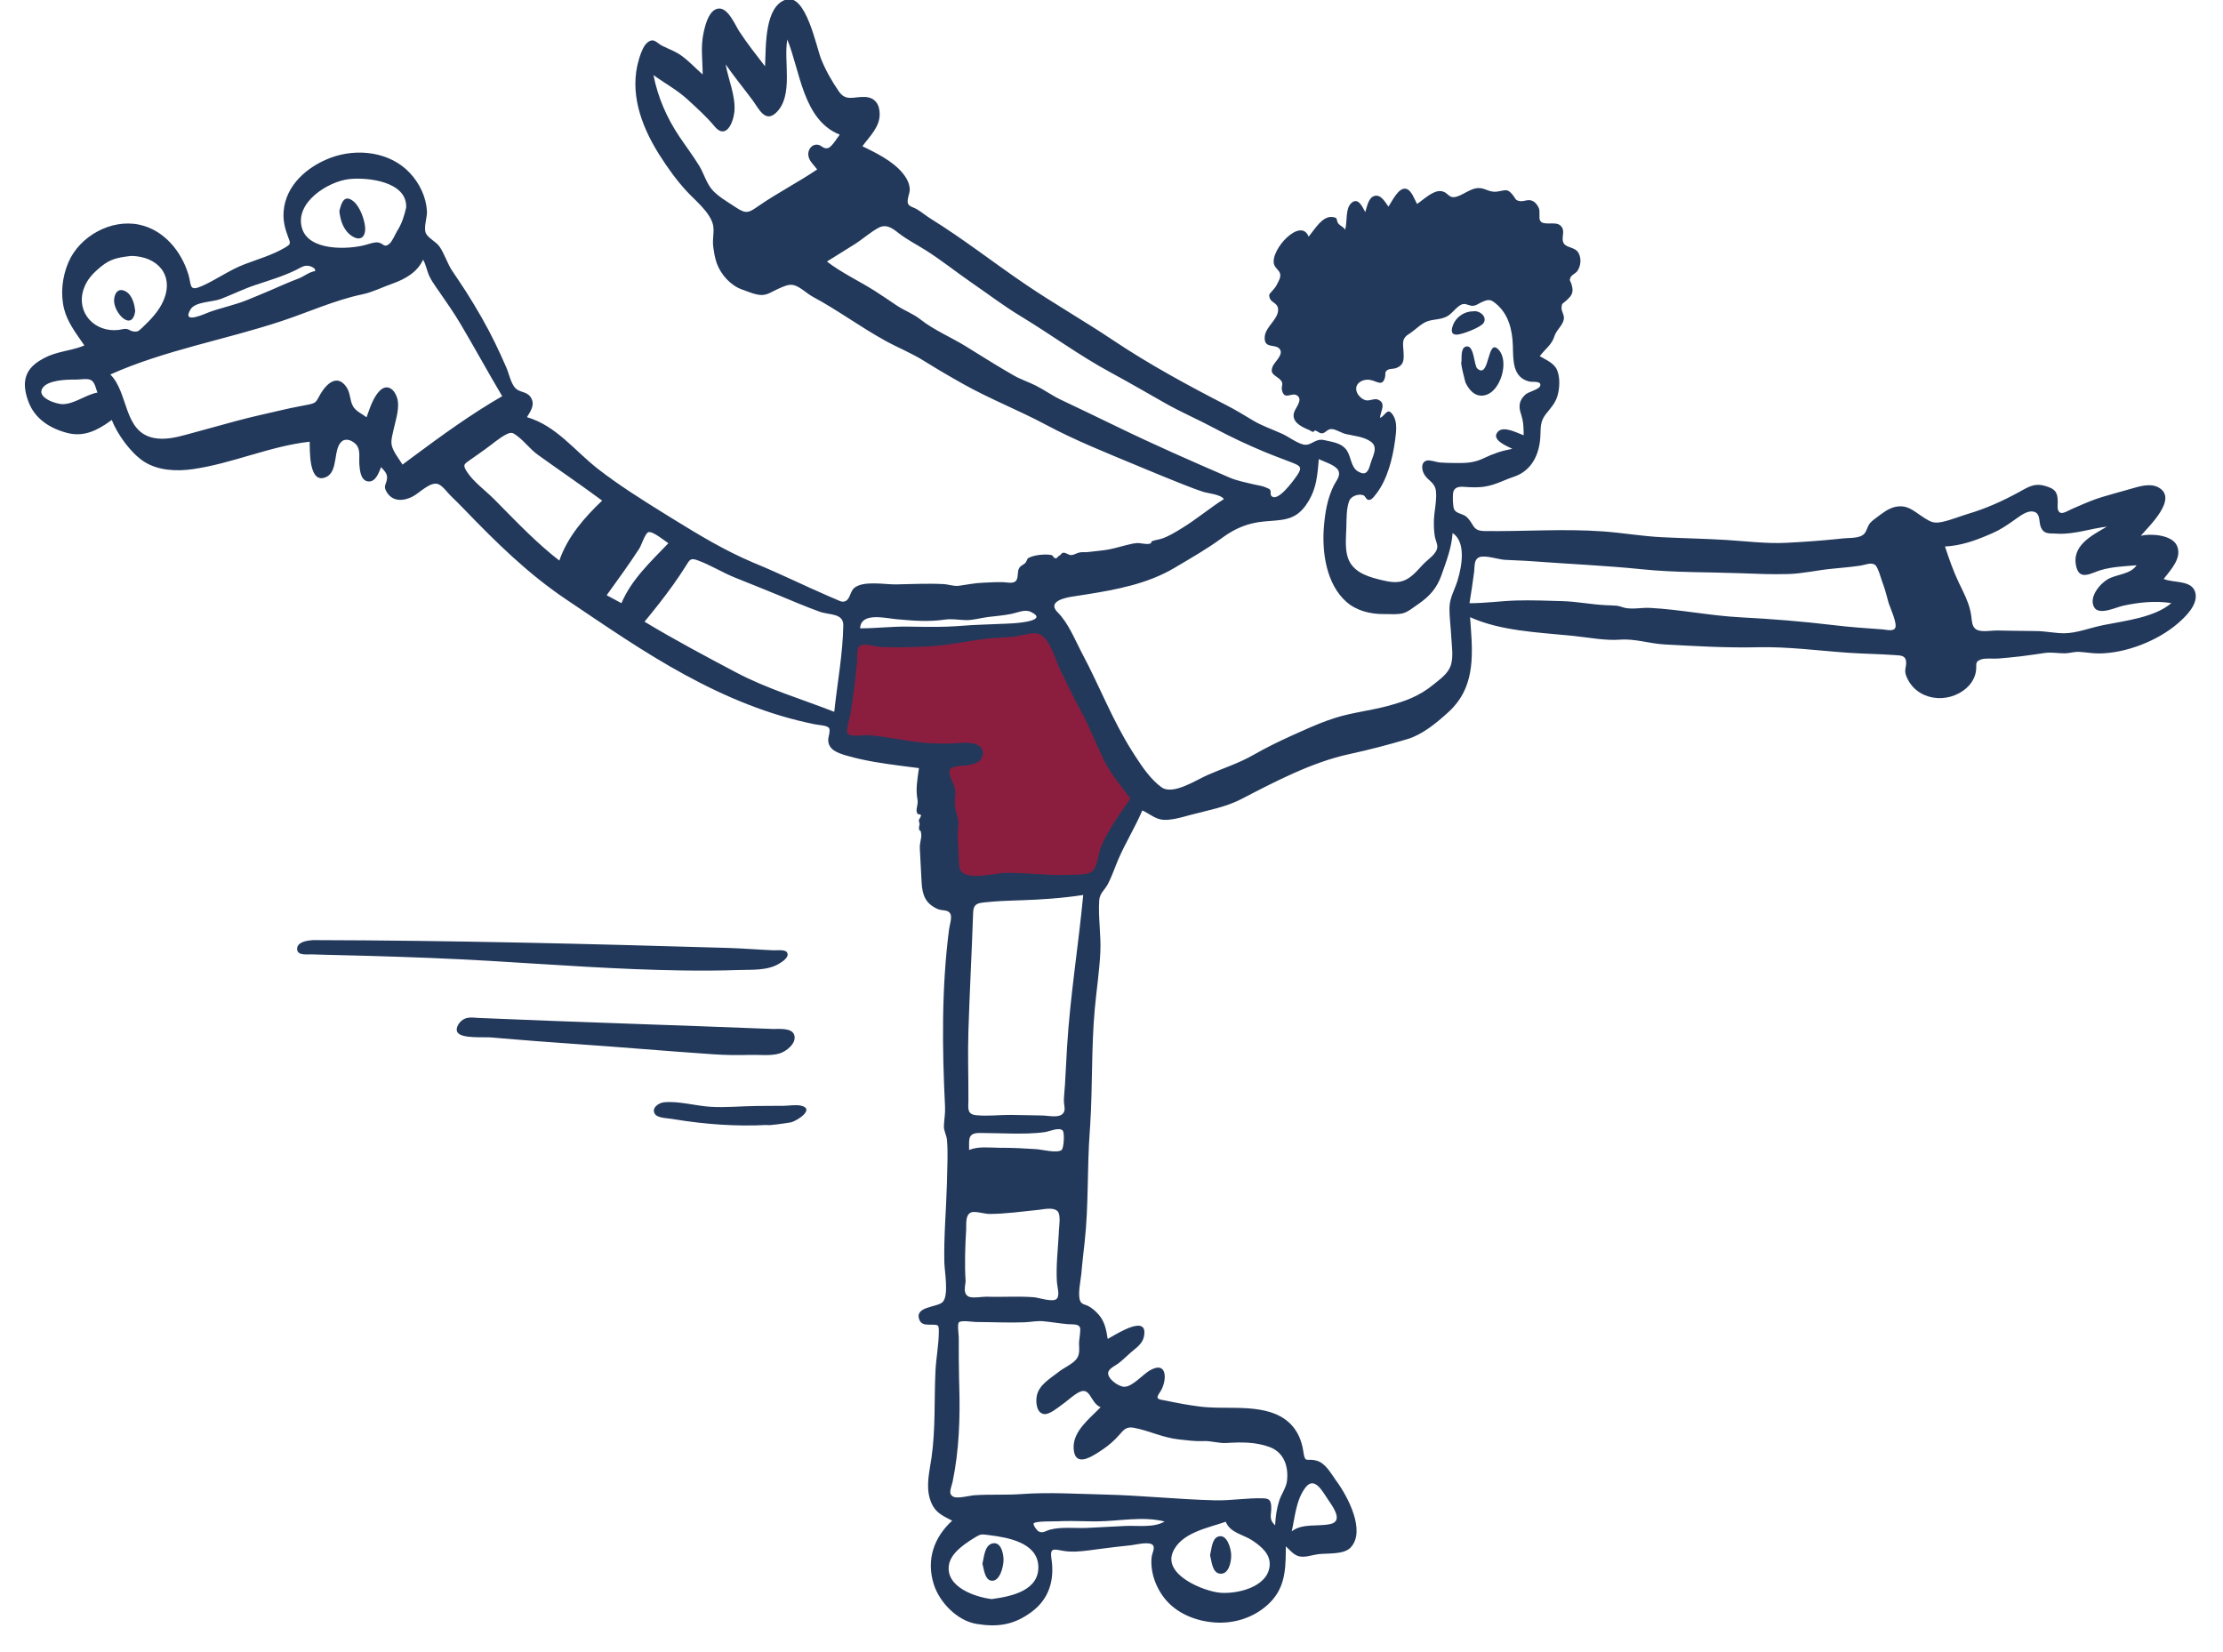 <svg viewBox="38.4 38.4 947.2 704" xmlns="http://www.w3.org/2000/svg" overflow="visible">
    <g id="Master/Doodles/Roller Skating" stroke="none" stroke-width="1" fill="none" fill-rule="evenodd">
        <path d="M436.795,309.52 C426.166,310.199 415.45,309.922 404.812,309.584 C403.764,309.55 401.258,309.063 400.619,309.689 C399.885,310.41 400.041,314.384 399.919,315.368 C399.001,322.823 398.081,330.28 397.163,337.735 C396.74,341.159 396.318,344.583 395.896,348.006 C395.776,348.979 394.584,353.188 395.153,354.032 C396.188,355.568 403.599,355.919 405.552,356.295 L428.811,360.775 C431.001,361.197 436.591,361.296 437.607,363.026 C438.251,364.124 437.858,367.096 437.934,368.342 L438.566,378.619 C439.395,392.08 440.224,405.54 441.051,419 C457.513,417.677 473.974,416.354 490.433,415.03 C494.439,414.708 498.445,414.387 502.449,414.065 C503.403,413.988 505.401,414.189 506.18,413.662 C507.88,412.511 509.329,407.586 510.247,405.816 C512.584,401.305 514.922,396.794 517.26,392.282 C519.513,387.935 521.766,383.588 524.019,379.24 C524.596,378.128 526.035,376.271 526,375.055 C525.959,373.683 523.914,371.228 523.275,370.057 C521.403,366.622 519.531,363.187 517.658,359.752 C508.388,342.744 499.119,325.736 489.848,308.729 C489.378,307.867 488.329,304.732 487.41,304.256 C485.625,303.332 479.38,305.191 477.456,305.411 C463.936,306.954 450.38,308.654 436.795,309.52" id="Accent" fill="#8B1E3F"/>
        <path d="M388.277,63.573 C390.196,68.353 392.891,73.075 395.807,77.321 C398.862,81.77 402.192,79.504 406.927,79.713 C411.303,79.906 413.271,82.934 413.223,87.226 C413.161,92.657 408.846,96.624 405.86,100.721 L407.585,101.558 C413.743,104.57 421.025,108.468 424.549,114.341 C425.405,115.766 425.994,117.402 426.047,119.084 C426.098,120.747 424.577,123.792 425.367,125.329 C425.944,126.453 427.892,126.86 428.929,127.472 C431.075,128.738 432.98,130.376 435.101,131.688 C448.997,140.291 462.062,150.57 475.467,159.652 C487.572,167.853 500.394,175.158 512.637,183.354 C528.206,193.775 544.575,202.642 561.24,211.209 C565.083,213.186 568.648,215.381 572.337,217.593 C576.123,219.863 580.641,221.396 584.681,223.234 C587.513,224.521 590.601,226.971 593.573,227.773 C597.109,228.728 598.598,224.976 602.718,225.949 L603.349,226.093 C606.724,226.841 610.275,227.347 612.285,230.359 C614.156,233.165 613.982,237.457 616.996,239.271 C620.286,241.249 621.347,239.369 622.134,236.707 L622.279,236.2 C623.198,232.878 625.794,229.08 622.608,226.689 C619.599,224.43 615.336,224.181 611.815,223.346 C610.031,222.923 607.665,221.379 605.966,221.239 C603.844,221.064 603.347,223.042 601.543,223.045 C600.584,223.046 599.741,222.118 598.827,221.823 C598.621,221.757 598.08,222.513 597.831,222.443 C596.938,222.193 596.866,221.894 595.994,221.537 L595.217,221.209 C592.252,219.921 588.859,217.934 589.72,214.374 C590.222,212.294 593.629,208.949 591.251,207.042 C589.017,205.249 586.017,208.988 584.785,205.246 C583.911,202.588 586.044,201.875 583.331,199.687 C581.337,198.078 579.5,197.641 580.604,194.691 C581.313,192.791 585.006,189.902 583.948,187.611 C582.449,184.369 576.746,187.647 577.296,181.789 C577.688,177.594 582.964,174.565 582.999,170.437 C583.024,167.482 580.222,167.503 579.494,165.583 C578.801,163.756 579.385,163.695 580.367,162.504 L580.482,162.361 C581.262,161.371 581.769,161.042 582.351,159.876 C583.06,158.458 584.283,156.622 583.823,154.973 C583.41,153.49 581.674,152.609 581.238,150.966 C579.593,144.779 592.662,130.721 595.992,139.24 L596.292,138.882 C598.725,135.911 601.88,130.411 606.074,130.872 C608.716,131.162 607.586,131.916 608.504,133.442 C609.169,134.549 611.015,135.112 611.538,136.31 C612.574,133.094 611.475,127.134 614.354,124.774 C617.159,122.474 618.922,126.521 620.115,128.773 C620.883,126.648 621.376,122.661 624.024,121.899 C626.858,121.085 628.626,124.63 630.006,126.435 C631.493,124.323 634.28,118.096 637.491,118.855 C639.899,119.424 641.091,123.445 642.217,125.301 C644.852,123.57 649.005,119.402 652.416,119.843 C655.739,120.271 655.446,123.386 659.332,122.112 C662.149,121.187 665.078,118.731 668.069,118.547 C671.222,118.353 672.889,120.563 676.391,120.027 L676.868,119.95 C680.162,119.389 680.783,118.728 683.099,121.628 C684.295,123.126 683.978,123.783 686.054,124.096 C687.809,124.362 689.346,123.202 691.186,123.933 C692.548,124.473 693.499,125.734 694.069,127.03 C694.742,128.561 693.962,131.213 694.634,132.418 C695.927,134.734 700.814,132.69 703.008,134.299 C705.968,136.47 703.181,139.766 704.757,142.172 C706.022,144.103 709.586,143.611 711.005,146.218 C712.291,148.579 711.989,151.699 710.497,153.887 C709.871,154.806 708.11,155.568 707.697,156.4 C706.846,158.116 707.56,157.916 708.055,159.67 C708.974,162.926 708.287,164.214 705.882,166.385 L705.659,166.585 C704.163,167.912 703.851,167.531 703.751,169.548 C703.674,171.105 704.999,172.548 704.753,174.29 C704.371,176.997 701.807,178.742 700.851,181.324 L700.731,181.681 C699.652,185.262 696.702,187.222 694.479,190.169 C697.107,191.755 700.561,193.069 701.836,196.045 C703.228,199.292 702.97,203.913 701.984,207.206 C701.037,210.363 699.011,212.377 697.063,214.882 C694.692,217.932 694.894,220.351 694.747,224.073 C694.437,231.943 691.06,239.089 683.342,241.589 C680.28,242.58 677.515,244.039 674.408,244.963 C670.791,246.041 668.097,246.175 664.445,245.993 L663.486,245.938 C661.118,245.776 658.494,245.433 657.683,247.903 C657.254,249.208 657.41,254.288 657.996,255.447 C658.997,257.432 661.834,257.168 663.544,258.885 C666.627,261.98 665.755,264.618 670.958,264.69 C687.814,264.925 704.617,263.624 721.473,264.844 C729.785,265.446 737.92,266.883 746.265,267.306 C755.449,267.77 764.658,267.925 773.836,268.483 C782.5,269.009 790.977,270.144 799.686,269.695 C807.08,269.314 814.209,268.818 821.53,268.056 L823.733,267.82 C826.504,267.512 830.797,267.954 832.755,265.835 C833.84,264.66 834.09,262.646 835.173,261.352 C836.074,260.278 837.263,259.47 838.387,258.64 L839.648,257.693 C842.309,255.717 844.935,254.077 848.471,254.144 C851.912,254.21 854.656,256.696 857.462,258.524 L858.569,259.244 C861.08,260.857 862.533,261.522 865.924,260.799 C869.772,259.98 873.301,258.46 877.054,257.342 C884.629,255.088 891.747,251.887 898.664,248.095 L900.523,247.066 C903.613,245.377 906.023,244.366 909.754,245.454 L910.273,245.61 C914.048,246.784 915.144,248.065 915.192,252.235 C915.207,253.618 914.68,256.076 916.27,256.875 C917.423,257.454 919.963,255.837 920.942,255.412 L923.93,254.108 C927.245,252.663 930.562,251.262 934.043,250.207 C937.345,249.206 940.681,248.295 944.006,247.359 L946.496,246.65 C949.965,245.649 954.589,244.201 958.044,246.063 C966.773,250.766 953.929,262.717 950.594,266.693 C954.753,265.696 963.681,266.265 965.868,270.729 C968.458,276.013 963.267,281.252 960.338,285.093 C964.44,286.961 972.724,285.354 973.88,291.237 C974.851,296.176 969.714,301.15 966.366,304.039 C957.699,311.517 944.258,316.752 932.813,316.851 C929.908,316.876 927.078,316.31 924.19,316.172 C922.076,316.072 920.169,316.803 918.115,316.806 C915.221,316.809 912.654,316.24 909.668,316.649 C906.227,317.119 902.814,317.697 899.357,318.086 C896.15,318.447 892.941,318.776 889.723,319.026 C887.603,319.193 884.404,318.725 882.434,319.437 C879.884,320.358 880.628,321.279 880.421,323.731 C880.165,326.743 878.64,329.465 876.422,331.473 C868.361,338.769 854.634,337.017 850.583,326.308 C849.597,323.704 850.906,322.343 850.534,319.995 C850.161,317.632 847.963,317.712 845.811,317.553 C839.261,317.068 832.626,317.023 826.048,316.569 C813.315,315.692 800.2,313.906 787.473,314.21 C774.19,314.526 760.824,313.727 747.555,313.006 C741.364,312.669 734.95,310.498 728.857,310.967 C722.384,311.463 715.51,310.069 709.003,309.393 L707.317,309.223 C693.213,307.839 677.704,307.21 664.78,301.399 L665.126,306.052 C666.064,319.073 666.35,331.919 655.784,341.63 L654.947,342.395 C650.137,346.753 644.244,351.508 638.109,353.341 C629.735,355.844 621.709,357.918 613.188,359.775 C597.343,363.228 581.6,371.492 567.305,378.915 C560.582,382.407 552.692,383.768 545.402,385.725 L542.727,386.454 C539.992,387.187 537.109,387.855 534.378,387.757 C530.79,387.629 528.3,385.191 525.133,383.735 C522.103,390.874 518.012,397.41 514.962,404.455 C513.45,407.951 512.258,411.667 510.496,415.048 C509.152,417.625 506.978,419.01 506.773,421.998 C506.273,429.252 507.6,436.819 507.244,444.155 C506.856,452.156 505.613,460.276 504.88,468.287 C503.371,484.773 503.969,501.368 502.919,517.885 L502.749,520.362 C501.574,536.198 502.308,551.912 500.551,567.762 C500.145,571.428 499.702,575.091 499.361,578.765 L499.171,580.97 C498.94,583.866 497.337,590.534 498.847,593.13 C499.507,594.265 501.093,594.387 502.154,594.955 C503.809,595.843 505.314,597.201 506.551,598.614 C509.162,601.597 509.786,605.15 510.381,608.951 L511.1,608.548 C515.403,606.084 527.803,598.416 525.808,608.021 C525.151,611.19 522.276,612.898 520.008,614.92 C518.345,616.402 516.759,617.974 514.99,619.332 C513.797,620.248 511.269,621.384 510.693,622.88 C509.665,625.554 514.977,629.372 517.483,629.342 C521.005,629.302 525.4,624.018 528.384,622.334 C536.303,617.861 535.588,627.52 532.602,631.718 C530.392,634.826 532.184,634.65 535.179,635.25 L535.353,635.285 C540.196,636.291 544.669,637.149 549.592,637.763 C559,638.937 568.259,637.421 577.596,639.593 C586.749,641.724 592.248,647.38 593.708,656.684 L593.847,657.619 C594.54,662.005 595.307,659.68 599.403,660.824 C603.21,661.888 605.407,666.147 607.597,669.174 L608.073,669.824 C612.633,676.126 620.568,690.918 613.814,697.918 C610.886,700.953 603.776,700.182 599.922,700.701 C597.442,701.033 594.457,702.19 591.955,701.591 C589.577,701.022 587.995,698.894 586.279,697.334 L586.269,699.595 C586.199,708.242 585.595,715.812 578.596,722.189 C572.462,727.78 564.259,730.346 556.033,729.78 C547.972,729.226 539.694,725.946 534.586,719.466 C531.89,716.047 529.971,711.853 529.276,707.545 C528.955,705.56 528.863,703.473 529.173,701.479 C529.358,700.294 530.485,698.145 529.769,697.001 C528.544,695.044 522.653,696.587 520.489,696.851 L520.341,696.867 C515.878,697.318 511.426,697.862 506.979,698.444 L502.502,699.038 C498.675,699.533 494.798,699.902 490.977,699.18 L489.816,698.962 C486.942,698.442 485.84,698.538 486.369,702.311 L486.405,702.552 C487.78,711.606 485.489,719.637 478.044,725.204 C470.593,730.774 463.717,731.877 454.606,730.411 C446.281,729.07 438.666,721.21 436.241,713.389 C433.013,702.98 436.341,693.498 444.115,686.392 L442.569,685.608 C438.708,683.63 436.084,681.966 434.61,677.076 C432.871,671.309 434.496,665.244 435.318,659.461 C437.084,647.042 436.396,634.955 437.003,622.496 C437.269,616.999 438.405,611.403 438.423,605.92 L438.419,605.161 C438.383,603.1 438.067,602.918 436.006,602.889 L434.103,602.875 C432.416,602.849 430.799,602.642 430.09,600.679 C428.061,595.068 437.58,595.542 439.974,593.308 C442.829,590.645 440.857,580.138 440.774,576.441 C440.519,565.137 441.556,554.081 441.872,542.833 L441.923,540.722 C442.029,535.311 442.358,529.622 441.911,524.23 C441.732,522.078 440.501,520.339 440.583,518.197 C440.687,515.455 441.216,512.892 441.074,510.038 C439.833,484.938 439.56,459.374 442.781,434.439 C442.973,432.946 444.028,429.585 443.464,428.085 C442.609,425.814 439.894,426.619 437.997,425.787 C432.799,423.509 431.434,419.919 431.108,414.69 L430.833,409.554 L430.833,409.554 L430.322,399.807 L430.322,399.807 C430.218,397.899 431.003,395.753 430.958,394.15 C430.943,393.636 430.721,392.867 430.717,392.563 C430.102,392.261 429.863,391.818 429.997,391.232 C429.973,390.76 430.035,390.298 430.181,389.847 L430.255,389.638 L430.249,389.617 C430.181,389.361 429.887,387.882 429.857,388.038 C429.913,387.754 430.953,386.067 430.849,385.863 C430.363,384.908 429.333,386.068 428.989,384.289 C428.702,382.795 429.674,381.039 429.348,379.29 C428.476,374.622 429.299,370.434 429.959,365.71 L422.569,364.768 C414.724,363.758 406.793,362.609 399.275,360.424 L398.831,360.294 C395.328,359.265 391.332,357.877 391.295,353.737 C391.283,352.412 392.275,350.019 391.704,348.773 C391.119,347.496 387.472,347.41 385.784,347.074 C366.163,343.183 347.938,335.577 330.422,326.052 C312.707,316.418 296.343,305.05 279.627,293.823 C263.318,282.87 249.767,269.493 236.211,255.426 C234.328,253.472 232.396,251.568 230.451,249.675 C229.032,248.293 227.061,245.479 225.196,244.729 C221.843,243.381 217.155,248.488 214.191,250.008 C210.334,251.986 205.734,252.285 203.189,248.117 C201.508,245.364 203.071,244.861 203.312,242.27 C203.51,240.14 202.052,238.933 200.77,237.45 L200.124,239.029 C199.173,241.3 197.793,243.949 195.1,243.524 C192.075,243.048 191.743,238.878 191.528,236.501 C191.276,233.729 192.14,230.208 190.264,227.965 C188.789,226.2 185.906,224.91 184.017,226.509 C180.217,229.725 182.682,239.304 177.319,241.692 C169.758,245.057 170.495,229.699 170.335,226.629 C153.407,228.501 137.497,235.895 120.551,238.315 C113.654,239.3 105.688,238.977 99.669,235.04 C94.134,231.421 88.386,223.457 86.02,217.346 L85.388,217.81 C79.902,221.786 74.138,224.71 67.119,222.903 C59.709,220.994 53.19,216.883 50.468,209.435 L50.226,208.75 C47.789,201.611 48.735,196.137 55.349,192.048 C58.141,190.321 60.348,189.475 63.421,188.641 C66.824,187.718 71.134,187.05 74.346,185.588 L73.655,184.587 C70.525,180.089 67.162,175.608 65.76,170.224 C64.062,163.702 64.91,156.364 67.543,150.197 C72.303,139.051 85.684,131.594 97.737,134.141 C108.256,136.364 115.7,145.47 118.687,155.43 L118.805,155.843 C119.978,160.125 119.023,162.683 124.392,160.309 C130.682,157.526 136.186,153.432 142.683,150.977 C148.32,148.846 154.466,147.056 159.688,143.997 L160.225,143.679 C162.038,142.58 162.187,142.19 161.569,140.461 L161.162,139.373 C159.794,135.765 158.948,132.406 159.253,128.485 C160.126,117.259 169.418,109.301 179.361,105.607 C190.634,101.42 204.612,103.074 213.059,112.123 C217.163,116.52 219.964,122.298 220.322,128.348 C220.482,131.03 218.883,135.106 219.775,137.579 C220.551,139.73 224.223,141.38 225.64,143.436 C227.888,146.701 228.929,150.608 231.16,153.929 L233.484,157.374 C234.645,159.098 235.796,160.827 236.911,162.583 C241.426,169.688 245.657,176.968 249.347,184.538 C251.035,188.001 252.62,191.514 254.166,195.043 C255.229,197.463 256.105,201.884 258.015,203.812 C259.945,205.761 262.822,205.137 264.478,207.604 C266.565,210.71 264.583,213.456 262.929,216.162 C275.505,219.846 283.227,230.494 293.291,238.298 C302.065,245.1 311.578,251.115 321.045,256.98 L325.522,259.749 C336.484,266.528 347.254,273.001 359.106,278.035 L360.428,278.589 C370.999,282.953 381.247,288.032 391.74,292.561 L394.609,293.782 C396.22,294.458 397.476,295.354 399.071,294.305 C400.546,293.333 400.842,290.201 402.383,288.932 C406.288,285.716 415.474,287.5 420.121,287.427 C426.824,287.323 433.624,286.944 440.322,287.29 C442.589,287.407 444.78,288.311 447.001,288.011 C450.406,287.554 453.585,286.858 457.128,286.714 C460.077,286.594 463.021,286.376 465.975,286.482 C467.376,286.532 469.744,287.133 471,286.18 C472.567,284.993 471.623,282.143 472.693,280.415 C473.387,279.295 474.759,278.989 475.431,278.106 C475.345,278.218 476.501,276.225 476.18,276.478 C478.245,274.849 484.02,274.356 486.46,274.937 C487.164,275.104 487.279,276.29 488.166,276.293 C488.99,276.296 489.105,275.518 489.624,275.241 L489.741,275.19 C490.389,274.967 490.563,274.07 491.429,273.934 C492.387,273.783 493.613,274.86 494.65,274.92 C495.818,274.987 496.933,274.213 498.019,273.911 C499.464,273.511 500.578,273.804 501.781,273.662 C503.975,273.402 506.334,273.155 508.613,272.888 C511.652,272.533 514.618,271.633 517.582,270.88 L519.454,270.414 C520.519,270.151 521.591,269.904 522.687,269.821 C524.375,269.692 526.572,270.487 528.165,270.111 C529.528,269.79 528.418,269.303 529.599,268.894 C530.876,268.451 532.256,268.33 533.551,267.882 C536.525,266.852 539.269,265.142 541.941,263.511 C548.165,259.712 553.733,254.978 559.886,251.077 C558.481,249.033 553.252,248.687 551.04,247.964 C547.995,246.969 545.007,245.803 542.029,244.628 C536.387,242.4 530.779,240.083 525.178,237.752 L521.818,236.353 C509.073,231.043 496.255,225.92 484.074,219.405 C472.631,213.286 460.41,208.517 449.064,202.179 C443.292,198.954 437.513,195.56 431.902,192.063 C426.674,188.805 421.049,186.584 415.633,183.605 C405.054,177.785 395.337,170.544 384.717,164.848 C382.209,163.503 379.424,160.655 376.718,159.923 C374.484,159.319 372.22,160.491 370.183,161.391 L369.929,161.502 C367.702,162.466 365.612,164.049 363.112,164.103 C360.498,164.16 357.524,162.824 355.007,161.92 L354.613,161.781 C349.787,160.112 345.595,155.485 343.84,150.666 C342.983,148.31 342.586,145.693 342.269,143.214 C341.894,140.276 342.886,136.822 342.17,134.028 C340.809,128.714 334.521,123.724 331.005,119.912 C326.639,115.179 322.855,109.882 319.408,104.453 L318.849,103.56 C311.449,91.612 306.463,77.568 310.653,63.629 L310.911,62.79 C311.599,60.619 312.706,57.679 314.402,56.404 C317.077,54.39 318.222,56.74 320.536,57.907 C323.41,59.358 326.137,60.202 328.831,62.173 C332.097,64.56 334.784,67.472 337.794,70.143 C337.81,63.976 336.85,58.57 338.181,52.394 L338.413,51.35 C339.195,47.965 340.796,42.573 344.425,42.065 C348.609,41.478 351.609,49.06 353.429,51.826 C356.814,56.966 360.597,61.789 364.363,66.65 L364.418,65.633 C364.786,57.61 364.254,41.054 373.332,38.214 C381.827,35.555 386.219,58.45 388.277,63.573 Z M454.067,693.403 C452.491,694.344 450.922,695.349 449.453,696.445 C446.592,698.582 443.351,701.491 442.741,705.218 C441.191,714.684 453.965,718.964 460.9,719.804 L461.662,719.701 C469.576,718.608 481.222,716.079 480.821,705.793 C480.427,695.685 467.722,693.536 459.878,692.559 L457.949,692.325 C456.481,692.16 456.006,692.245 454.067,693.403 Z M560.681,686.851 C553.393,689.438 541.479,691.452 538.059,700.001 C534.224,709.589 551.25,716.453 558.22,717.099 L558.428,717.117 C565.606,717.668 578.362,714.763 579.362,705.838 C579.937,700.701 575.864,697.422 572.058,694.86 C568.169,692.24 562.616,691.678 560.681,686.851 Z M465.999,702.975 L465.998,703.278 C465.931,706.086 464.436,712.387 460.854,711.981 C457.993,711.657 457.612,706.91 457,704.683 L457.097,704.293 C457.757,701.482 458.031,696.909 461.192,696.112 C464.838,695.193 465.955,700.164 465.999,702.975 Z M562.987,700.735 L562.998,701.051 C563.052,703.951 562.005,709.446 558.151,708.971 C554.871,708.567 554.655,703.535 554,701.089 C554.598,698.837 554.729,694.202 557.334,693.214 C561.187,691.753 562.859,698.157 562.987,700.735 Z M505.906,686.695 C500.898,686.73 495.899,686.429 490.895,686.588 L489.393,686.65 C487.548,686.745 479.11,686.5 478.823,687.61 C478.602,688.461 480.28,690.607 480.93,690.961 C482.752,691.955 484.033,690.678 485.872,690.205 C490.854,688.919 496.68,689.712 501.8,689.468 C507.156,689.213 512.511,688.894 517.867,688.648 C523.203,688.402 530.011,689.509 534.636,686.752 C525.355,684.407 515.258,686.629 505.906,686.695 Z M594.67,672.244 C590.664,677.436 590.192,684.756 588.799,690.954 C593.149,687.446 600.028,688.965 605.196,687.847 C609.952,686.817 607.624,682.445 605.449,679.153 L604.221,677.343 C601.94,673.985 598.505,667.275 594.67,672.244 Z M474.908,601.867 C468.063,602.118 461.138,601.761 454.284,601.742 C453.04,601.738 447.829,600.848 446.963,601.924 C446.215,602.851 446.927,607.15 446.923,608.261 C446.903,614.174 446.917,620.079 447.052,625.988 L447.129,628.943 C447.534,642.549 447.079,656.519 444.285,669.892 C443.779,672.315 442.186,675 444.642,676.192 C446.531,677.11 451.573,675.684 453.633,675.55 C460.313,675.113 467.066,675.543 473.71,675.058 C485.277,674.212 497.24,674.989 509.038,675.263 C524.734,675.629 540.341,677.326 556.032,677.728 C562.852,677.903 569.789,676.658 576.521,676.864 C579.167,676.945 579.916,677.615 580.065,680.45 C580.242,683.82 578.777,685.628 581.722,688.362 C581.886,684.793 582.383,681.224 583.488,677.817 C584.428,674.921 586.444,672.386 586.784,669.394 C587.491,663.15 585.421,657.283 579.403,655.031 C573.566,652.846 567.243,652.881 561.15,653.291 C557.611,653.529 554.613,652.318 551.141,652.478 C547.486,652.647 544.261,652.145 540.631,651.761 C533.89,651.044 528.145,648.076 521.598,646.82 C518.394,646.206 517.286,647.573 515.326,649.828 C513.166,652.311 510.734,654.4 507.997,656.224 L506.857,656.981 C502.561,659.805 496.231,663.439 495.864,655.487 C495.527,648.191 502.834,642.786 507.346,638.061 C502.775,636.119 503.166,628.905 497.855,631.808 C495.743,632.963 494.038,634.624 492.128,636.058 L491.076,636.828 C489.098,638.309 485.49,641.23 483.341,640.979 C480.015,640.59 479.659,635.863 480.158,633.24 C481.063,628.476 486.042,625.734 489.577,622.936 C491.712,621.245 494.907,619.914 496.722,617.929 C498.651,615.818 498.222,613.453 498.157,610.801 C498.128,609.594 499.033,605.048 498.541,604.006 C497.784,602.399 495.162,602.824 493.293,602.658 C489.825,602.348 486.383,601.74 482.928,601.413 C480.22,601.157 477.618,601.768 474.908,601.867 Z M481.019,553.937 L480.806,553.96 C473.918,554.657 466.831,555.679 459.906,555.694 C458.006,555.698 453.797,554.349 452.149,555.06 C449.685,556.122 450.182,559.759 450.082,562.196 L450.073,562.396 C449.649,569.731 449.368,577.036 449.84,584.378 L449.798,584.76 C449.52,587.081 448.83,589.89 451.263,590.966 C452.85,591.667 457.253,590.899 458.847,590.955 C465.501,591.192 472.33,590.663 478.943,591.191 C480.898,591.348 486.742,593.332 488.482,592.002 C490.183,590.701 488.855,586.633 488.742,584.812 C488.305,577.794 489.169,570.961 489.535,563.998 L489.595,562.768 C489.68,560.783 490.499,555.961 488.978,554.491 C487.183,552.757 483.269,553.674 481.019,553.937 L481.019,553.937 Z M483.754,520.791 C479.01,521.495 474.169,521.477 469.383,521.433 C464.903,521.393 460.41,521.194 455.933,521.184 C450.628,521.171 451.346,523.881 451.335,528.427 C455.316,526.787 460.017,527.469 464.245,527.499 L464.712,527.499 C469.826,527.473 474.88,527.752 479.982,528.084 C482.239,528.231 488.823,529.904 490.717,528.459 C491.713,527.7 492.071,521.192 491.227,520.195 C489.849,518.565 485.525,520.526 483.754,520.791 Z M341.152,510.032 C347.704,510.431 354.346,509.733 360.914,509.681 C364.669,509.651 368.423,509.625 372.179,509.613 C374.381,509.606 377.548,509.049 379.723,509.549 C385.809,510.947 378.069,516.071 375.359,516.662 L375.105,516.71 C373.357,517.023 365.297,518.192 365.268,517.773 C352.162,518.478 338.915,517.498 326.008,515.41 L324.674,515.19 C322.858,514.884 318.661,514.85 317.501,513.163 C315.728,510.588 319.059,508.342 321.299,508.114 C327.507,507.484 334.888,509.65 341.152,510.032 Z M499.951,419.775 C490.975,421.155 482.159,421.745 473.114,422.04 L471.416,422.092 C467.163,422.214 462.938,422.418 458.702,422.844 L457.795,422.937 C454.823,423.257 453.164,423.699 453.045,427.232 C452.468,444.239 451.544,461.062 451.021,478.075 C450.725,487.681 451.066,497.298 451.032,506.907 L451.023,507.552 C450.946,510.862 450.512,513.209 454.28,513.609 C459.15,514.126 464.259,513.447 469.158,513.493 C472.541,513.526 475.924,513.596 479.306,513.671 L482.688,513.746 C485.584,513.808 490.952,515.249 491.925,511.743 C492.234,510.621 491.676,508.652 491.705,507.412 C491.759,505.105 492.044,502.774 492.183,500.467 C492.502,495.175 492.734,489.878 493.056,484.586 C494.371,462.904 497.906,441.4 499.951,419.775 Z M242.168,472.163 C283.888,473.961 325.637,475.193 367.361,476.858 L367.715,476.867 C370.538,476.907 375.866,476.307 376.839,479.488 C377.896,482.938 373.497,486.4 370.586,487.295 C366.806,488.457 361.993,487.806 358.048,487.917 C352.739,488.067 347.694,488.02 342.403,487.662 C322.242,486.297 302.114,484.525 281.948,483.156 C272.163,482.493 262.384,481.724 252.611,480.898 L247.725,480.481 C244.685,480.219 235.657,481.033 233.528,478.556 C232.216,477.03 233.606,474.671 234.902,473.494 C237.037,471.557 239.491,471.996 242.168,472.163 Z M171.657,439 C230.616,439.136 289.713,440.59 348.523,442.331 C355.004,442.523 361.506,443.071 367.99,443.349 C369.118,443.396 372.828,442.925 373.664,444.133 C375.024,446.104 371.91,448.108 370.443,449.007 C365.395,452.097 358.713,451.557 352.992,451.752 C345.099,452.02 337.202,452.05 329.305,451.94 C301.868,451.559 274.418,449.474 247.039,447.852 C230.174,446.853 213.256,446.241 196.367,445.744 C189.698,445.548 183.025,445.422 176.354,445.238 L171.352,445.088 C169.101,445.014 165,445.716 165,442.758 C165,439.675 169.498,439.167 171.657,439 Z M479.044,308.234 C475.939,308.37 472.771,309.489 469.647,309.795 C465.985,310.156 462.308,310.135 458.65,310.582 C450.627,311.563 442.817,313.318 434.72,313.793 C427.762,314.202 420.714,314.411 413.747,314.108 C411.849,314.026 406.907,312.547 405.147,313.394 C403.095,314.382 403.781,318.235 403.608,320.207 C402.953,327.624 401.951,335.048 400.824,342.405 C400.631,343.66 398.692,349.93 399.56,350.99 C400.898,352.625 406.649,351.532 408.525,351.677 C415.924,352.246 423.194,353.936 430.565,354.754 C434.303,355.168 438.046,355.264 441.805,355.277 C445.457,355.29 450.785,354.282 454.249,355.533 C456.477,356.338 457.741,358.231 457.022,360.642 C456.229,363.3 453.651,363.894 451.26,364.392 C449.507,364.756 444.422,364.553 443.318,366.165 C442.123,367.91 444.216,371.198 444.806,372.853 C445.937,376.025 445.295,377.387 445.212,380.49 C445.122,383.755 447.013,386.629 446.761,389.931 C446.515,393.159 446.381,395.736 446.695,399.027 C446.972,401.918 446.779,405.085 447.185,407.893 C448.124,414.393 462.178,410.461 466.539,410.364 C475.024,410.174 483.54,411.454 492,411.246 L494.031,411.173 C496.862,411.104 502.453,411.423 504.217,409.297 C506.106,407.025 506.406,401.84 507.624,399.028 C510.804,391.68 515.545,385.239 520.063,378.69 C516.053,373.255 511.815,368.439 508.806,362.35 C505.589,355.843 502.987,348.834 499.556,342.492 C496.149,336.194 493.013,329.777 489.903,323.311 C487.732,318.798 485.261,307.963 479.044,308.234 Z M600.333,234.024 L600.069,237.018 C599.499,243.159 598.695,248.239 594.794,253.72 C589.973,260.496 584.428,259.889 576.815,260.634 C570.189,261.283 564.947,263.425 559.631,267.238 L559.132,267.601 C552.677,272.352 545.715,276.297 538.836,280.386 C527.416,287.175 514.075,289.678 500.986,291.742 L494.982,292.677 C491.243,293.293 484.939,294.954 488.879,299.138 L489.046,299.311 C493.615,303.914 496.241,310.632 499.279,316.454 L499.595,317.053 C506.875,330.71 512.456,345.379 520.76,358.458 L522.092,360.55 C525.169,365.343 528.793,370.599 533.277,373.849 C538.165,377.389 547.977,370.814 552.953,368.639 C559.42,365.812 566.206,363.667 572.299,360.179 C577.545,357.175 582.876,354.553 588.364,352.06 L593.241,349.868 C597.894,347.789 602.513,345.806 607.427,344.27 C614.655,342.011 622.293,341.209 629.635,339.241 C637.168,337.223 643.113,335.083 649.2,330.09 C652.029,327.771 655.476,325.451 656.615,321.785 C657.735,318.185 656.988,313.633 656.77,309.872 L656.746,309.406 C656.561,305.387 655.936,301.27 656.018,297.249 C656.1,293.196 658.088,290.015 659.289,286.248 L659.536,285.447 C661.355,279.381 663.078,269.355 657.339,265.527 C656.916,271.876 654.677,277.574 652.58,283.53 C650.616,289.108 647.426,292.579 642.693,295.842 L642.284,296.121 C640.397,297.393 638.356,299.165 636.122,299.743 C633.902,300.319 630.85,300.078 628.448,300.067 L627.977,300.069 C622.438,300.127 616.437,298.676 612.171,294.943 C603.536,287.384 601.651,273.837 602.485,263.091 C602.966,256.911 603.984,250.684 606.817,245.108 C607.791,243.19 609.728,241.144 608.647,238.899 C607.515,236.548 602.449,235.125 600.333,234.024 Z M330.49,279.8 C328.805,282.465 327.035,285.073 325.203,287.638 C321.355,293.027 317.235,298.215 313.024,303.322 C325.694,310.95 338.92,318 351.994,324.913 C365.336,331.969 379.849,336.24 393.869,341.725 C395.153,329.525 397.509,317.196 397.718,304.913 C397.807,299.607 391.811,300.556 387.615,299.048 C381.515,296.857 375.536,294.263 369.546,291.791 C363.576,289.326 357.573,286.95 351.582,284.536 C346.143,282.346 340.923,279.033 335.439,277.086 C332.454,276.026 332.222,277.061 330.49,279.8 Z M898.19,258.921 L896.11,260.398 C893.345,262.349 890.742,264.089 887.534,265.512 L886.22,266.089 C880.082,268.751 873.833,270.975 867.139,271.272 C868.875,276.541 870.702,281.818 873.105,286.826 L874.674,290.059 C876.369,293.579 877.832,296.945 878.359,301.058 L878.542,302.62 C878.766,304.397 879.159,306.068 880.898,306.847 C883.102,307.835 887.03,307.021 889.416,307.063 L895.973,307.186 C899.251,307.245 902.53,307.294 905.808,307.302 C909.972,307.31 914.113,308.302 918.167,308.245 C923.207,308.172 928.91,305.981 933.825,304.941 L934.855,304.729 C944.079,302.875 956.441,301.518 963.594,295.396 C956.724,294.315 949.726,295.051 942.977,296.531 C939.888,297.21 932.8,300.74 930.729,297.205 C928.262,292.994 933.09,287.18 936.497,285.224 C940.341,283.014 946.077,283.253 948.786,279.272 C943.669,279.704 938.278,279.893 933.331,281.398 C929.54,282.551 924.648,285.836 923.148,280.147 C920.717,270.931 929.768,266.56 936.106,262.822 C929.091,263.649 922.525,266.092 915.378,265.834 L914.128,265.771 C911.356,265.655 909.275,265.998 908.023,263.136 C906.966,260.72 908.048,257.048 904.727,256.39 C902.594,255.968 900.022,257.628 898.19,258.921 L898.19,258.921 Z M668.877,275.783 C666.324,276.673 666.808,279.694 666.519,282.042 C665.968,286.522 665.254,290.989 664.527,295.444 C671.229,295.46 677.755,294.496 684.428,294.291 C691.024,294.089 697.403,294.378 703.945,294.55 C710.228,294.714 716.388,295.988 722.654,296.285 C724.178,296.357 725.762,296.351 727.277,296.52 C728.802,296.69 729.705,297.256 731.119,297.496 C734.595,298.086 737.979,297.251 741.486,297.438 C754.415,298.129 767.154,300.785 780.088,301.458 C793.382,302.151 806.359,303.183 819.593,304.777 C826.588,305.62 833.594,306.115 840.621,306.608 L840.919,306.637 C842.45,306.815 845.198,307.51 845.936,305.972 C846.895,303.976 843.643,297.155 843.043,295.042 C842.352,292.601 841.77,290.11 840.915,287.716 L840.581,286.823 C839.969,285.267 838.679,280.185 837.438,279.197 C835.707,277.82 833.122,279.143 831.102,279.435 C827.009,280.026 822.848,280.379 818.733,280.784 C812.64,281.387 806.543,282.826 800.455,283.009 C793.582,283.214 786.744,282.92 779.88,282.664 C766.131,282.149 752.051,282.415 738.373,281.011 C722.568,279.387 706.69,278.728 690.847,277.536 C687.092,277.253 683.326,277.182 679.567,276.956 C676.879,276.795 671.389,274.908 668.877,275.783 Z M469.216,300.023 C465.986,300.675 462.726,300.919 459.461,301.312 C456.349,301.687 453.045,302.722 449.906,302.646 C446.613,302.565 444.141,301.977 440.831,302.453 C434.268,303.398 427.732,302.933 421.174,302.334 L419.928,302.216 C415.057,301.69 405.163,299.322 404.891,306.147 C411.649,306.163 418.344,305.316 425.094,305.41 L429.619,305.478 C435.134,305.557 440.607,305.591 446.136,305.215 L447.646,305.103 C454.256,304.562 460.843,304.478 467.447,304.149 L470.351,303.984 C473.514,303.764 484.906,302.69 477.658,299.152 C475.091,297.899 472.004,299.46 469.216,300.023 Z M314.677,265.171 C313.263,265.636 311.681,270.804 310.8,272.161 C306.387,278.956 301.628,285.47 296.897,292.042 L303.196,295.429 L303.196,295.429 C307.478,285.283 315.733,277.69 323.19,269.883 C321.875,269.077 316.487,264.578 314.677,265.171 Z M669.684,167.178 C668.597,167.665 667.617,168.45 666.417,168.666 C664.72,168.971 663.582,167.865 662.072,167.94 C659.732,168.056 657.343,171.927 655.065,173.164 C652.115,174.766 649.211,174.288 646.296,175.434 C643.847,176.397 641.476,178.917 639.182,180.433 L638.778,180.69 C635.635,182.601 636.175,184.48 636.414,188.069 L636.446,188.594 C636.621,191.877 636.516,194.031 633.287,195.249 C632.246,195.642 630.415,195.465 629.529,196.097 C628.22,197.03 628.929,197.731 628.508,199.292 C627.439,203.239 625.175,200.83 622.285,200.303 C618.765,199.66 614.888,202.144 616.727,205.922 C617.384,207.274 618.797,208.505 620.21,208.926 C621.882,209.423 623.968,208.054 625.511,208.672 C629.444,210.248 626.3,213.982 626.488,216.526 C628.875,215.231 629.686,211.518 632.154,215.634 C633.764,218.32 633.341,222.267 632.917,225.398 L632.784,226.374 C631.781,233.709 629.562,242.655 624.911,248.684 L624.375,249.361 C623.677,250.257 622.696,251.6 621.488,251.412 C620.387,251.242 620.255,249.814 619.304,249.449 C617.263,248.663 614.137,249.827 613.355,251.717 C612.034,254.911 612.172,259.598 612.068,262.978 C611.947,266.87 611.49,271.272 612.434,275.089 C614.017,281.492 619.896,283.795 625.693,285.24 L627.117,285.587 C630.095,286.302 633.272,286.93 636.23,285.928 C639.86,284.699 642.355,281.401 644.914,278.739 C646.838,276.738 650.571,274.461 650.822,271.566 C650.94,270.212 649.976,268.344 649.757,266.957 C649.408,264.755 649.31,262.53 649.368,260.301 C649.476,256.209 650.621,252.048 650.272,247.955 C649.912,243.768 646.8,243.467 645.105,240.242 C644.095,238.318 643.858,235.322 646.314,234.667 C647.742,234.287 650.415,235.37 651.961,235.48 C653.926,235.62 655.913,235.669 657.89,235.695 L659.074,235.708 C663.272,235.751 666.473,235.545 670.227,233.835 L670.663,233.631 C674.723,231.679 678.35,230.461 682.784,229.662 L682.357,229.448 C679.876,228.245 673.459,225.529 676.766,222.246 C679.271,219.759 685.193,223.064 687.621,223.886 L687.598,222.404 C687.549,219.874 687.425,217.837 686.626,215.283 L686.469,214.798 C685.357,211.504 685.665,209.013 688.375,206.516 C689.614,205.374 694.109,204.389 694.63,202.891 C695.441,200.563 691.408,201.302 690.032,200.976 C682.866,199.282 683.187,191.855 683.026,186.054 L683.018,185.795 C682.805,178.932 681.199,172.333 675.896,167.873 C673.5,165.858 672.636,165.855 669.684,167.178 Z M253.877,223.627 C250.892,225.211 248.117,227.698 245.363,229.663 L241.887,232.13 L241.887,232.13 L237.601,235.167 C236.107,236.252 235.756,236.811 237.066,238.988 C239.742,243.437 245.299,247.451 248.932,251.11 L250.998,253.198 C259.253,261.566 267.43,270.079 276.729,277.278 C280.191,267.176 287.355,258.961 294.972,251.718 C285.94,245.027 276.578,238.683 267.547,232.177 C264.331,229.861 261.94,226.554 258.927,224.294 L258.273,223.801 C256.861,222.751 256.138,222.428 253.877,223.627 Z M412.863,135.406 C409.295,137.261 405.928,140.38 402.463,142.534 C398.554,144.966 394.652,147.41 390.748,149.849 C397.039,154.675 404.194,157.996 410.919,162.217 C414.143,164.241 417.255,166.412 420.414,168.533 C423.663,170.716 427.438,172.039 430.509,174.463 C436.45,179.157 443.802,182.147 450.329,186.219 L454.75,188.976 C459.909,192.187 465.08,195.367 470.356,198.391 C473.358,200.112 476.64,201.146 479.719,202.698 C483.408,204.559 486.756,206.997 490.497,208.775 C498.504,212.584 506.5,216.396 514.473,220.278 C530.125,227.897 546.168,234.937 562.146,241.841 C565.551,243.312 569.131,243.958 572.72,244.827 C574.284,245.206 576.236,245.416 577.729,246.087 L578.092,246.265 C578.566,246.519 579.069,246.555 579.447,246.981 C580.168,247.799 579.556,248.944 580,249.552 C582.487,252.958 589.397,243.387 591.005,241.068 L591.275,240.667 C593.319,237.567 592.413,236.898 589.077,235.585 L588.647,235.417 C584.782,233.917 580.881,232.503 577.057,230.901 C570.015,227.949 562.811,224.609 556.082,220.993 C549.084,217.231 541.796,214.125 534.871,210.201 C527.104,205.801 519.398,201.311 511.544,197.066 C498.291,189.905 486.117,180.876 473.242,173.103 C466.132,168.812 459.45,163.705 452.572,158.98 C445.859,154.369 439.497,149.22 432.642,144.912 C428.871,142.542 424.95,140.57 421.426,137.833 L420.461,137.089 C418.141,135.333 415.762,133.899 412.863,135.406 Z M218.665,149.044 C216.293,154.288 211.263,157.219 205.946,159.142 L205.575,159.275 C201.338,160.767 197.204,162.905 192.784,163.826 C181.222,166.238 169.785,171.434 158.44,175.201 C134.349,183.199 108.598,187.591 85.404,197.983 C93.318,205.817 90.86,222.521 104.065,225.047 C108.641,225.923 113.393,224.81 117.866,223.593 L119.834,223.051 C126.183,221.301 132.537,219.565 138.893,217.835 C145.789,215.956 152.754,214.497 159.706,212.857 C163.198,212.033 166.712,211.461 170.211,210.719 C173.125,210.1 173.16,209.495 174.687,206.749 L174.883,206.405 C177.506,201.88 182.16,197.512 186.112,203.484 C187.761,205.978 187.412,209.108 188.858,211.58 C190.093,213.691 192.734,214.786 194.591,216.212 L195.311,214.16 C196.47,210.883 197.926,207.149 200.265,204.854 C203.371,201.805 206.457,204.258 207.575,207.841 C208.877,212.016 207.055,217.069 206.154,221.234 L206.072,221.622 C205.649,223.693 204.846,226.072 205.332,228.196 C205.978,231.018 208.437,233.927 209.902,236.376 L214.314,233.091 C226.601,223.959 239.168,214.835 252.375,207.228 C246.346,197.044 240.663,186.658 234.64,176.471 C231.92,171.871 228.865,167.498 225.828,163.105 L224.243,160.839 C223.184,159.315 222.156,157.754 221.363,156.101 C220.273,153.832 219.948,151.222 218.665,149.044 Z M70.842,200.154 L70.095,200.148 C66.13,200.134 58.881,200.46 56.6,203.638 C53.642,207.759 62.344,210.697 65.245,210.619 C70.287,210.482 74.875,206.609 79.925,205.677 C79.213,204.045 78.92,201.456 77.284,200.434 C75.769,199.487 72.593,200.179 70.842,200.154 Z M667.859,195.437 C673.351,200.302 671.871,181.558 677.104,187.603 C681.356,192.515 677.941,204.351 671.959,206.559 C667.639,208.153 664.673,205.176 662.944,201.644 L662.842,201.432 C662.802,201.348 660.422,192.483 661.132,192.521 C661.222,190.93 660.809,186.909 662.777,186.155 C666.617,184.685 666.363,194.11 667.859,195.437 Z M670.582,175.975 C669.395,177.925 661.351,180.948 659.172,180.999 C656.497,181.062 656.724,178.934 657.579,176.768 C658.915,173.377 662.481,171.022 666.105,171.06 C668.755,170.556 672.206,173.309 670.582,175.975 Z M94.332,147.457 L93.006,147.614 C88.558,148.16 85.317,148.852 81.575,151.9 C78.17,154.675 75.364,157.478 73.977,161.759 C70.769,171.652 78.698,180.146 88.882,178.994 C90.005,178.867 91.102,178.452 92.242,178.566 C93.289,178.672 94.021,179.423 94.906,179.574 C96.915,179.915 97.364,179.588 98.923,178.114 L99.108,177.939 C102.599,174.626 106.104,170.987 108.038,166.517 C112.695,155.752 105.691,147.65 94.332,147.457 Z M91.981,162.587 C94.785,164.134 95.761,168.202 96,171.003 C94.694,180.073 86.649,171.632 87.012,166.099 C87.2,163.22 88.849,160.86 91.981,162.587 Z M164.399,153.504 C158.897,156.177 152.915,157.944 147.127,159.875 C142.088,161.556 137.414,163.912 132.472,165.805 C128.969,167.147 121.575,166.886 119.558,170.272 C115.574,176.961 126.009,171.944 127.847,171.295 C133.123,169.435 138.739,168.288 143.91,166.162 L148.195,164.397 C151.776,162.916 155.37,161.402 158.889,159.819 C161.136,158.808 163.371,157.95 165.662,157.067 C167.806,156.241 170.339,154.168 172.619,153.95 C173.003,152.906 171.656,152.216 170.683,151.884 C168.207,151.038 166.578,152.445 164.399,153.504 Z M187.181,114.714 C178.301,115.677 163.734,124.692 167.115,135.753 C170.092,145.488 186.884,144.746 194.141,142.767 C195.694,142.344 198.107,141.425 199.635,141.736 C201.93,142.201 202.041,144.09 204.204,142.38 C205.495,141.359 206.668,138.482 207.604,136.875 L207.75,136.632 C209.663,133.56 210.651,130.356 211.461,126.839 C211.961,115.698 195.001,113.867 187.181,114.714 Z M189.031,124.211 C191.727,126.408 193.698,131.825 193.969,135.213 C194.293,139.27 192.066,141.333 188.466,139.057 C184.813,136.748 183.42,132.491 183,128.352 L183.206,127.523 C184.027,124.36 185.34,121.206 189.031,124.211 Z M373.865,55.236 C372.167,64.389 376.672,79.265 369.066,86.453 C364.455,90.811 361.756,84.808 359.274,81.385 L359.168,81.24 C355.343,76.069 351.238,71.126 347.587,65.825 C348.708,72.221 351.92,79.399 351.32,85.903 L351.283,86.254 C350.705,91.262 347.551,97.72 342.995,92.406 L342.834,92.213 C339.572,88.237 335.396,84.517 331.592,80.99 C327.019,76.75 321.801,74.011 316.83,70.395 C318.755,79.96 322.424,88.45 327.834,96.545 C330.609,100.699 333.646,104.688 336.266,108.944 C338.407,112.423 339.417,116.75 342.254,119.706 C344.757,122.313 348.372,124.425 351.439,126.438 L351.974,126.792 C356.493,129.812 357.576,128.953 361.731,126.083 C369.774,120.529 378.507,116.082 386.602,110.598 C385.104,108.617 382.711,106.66 382.789,103.963 C382.852,101.78 384.523,99.793 386.759,100.054 C388.512,100.259 389.322,102.095 391.272,101.475 C392.921,100.951 395.174,97.015 396.217,95.777 C380.538,89.582 379.349,68.606 373.865,55.236 Z" id="Shape" fill="#23395B"/>
    </g>
</svg>
